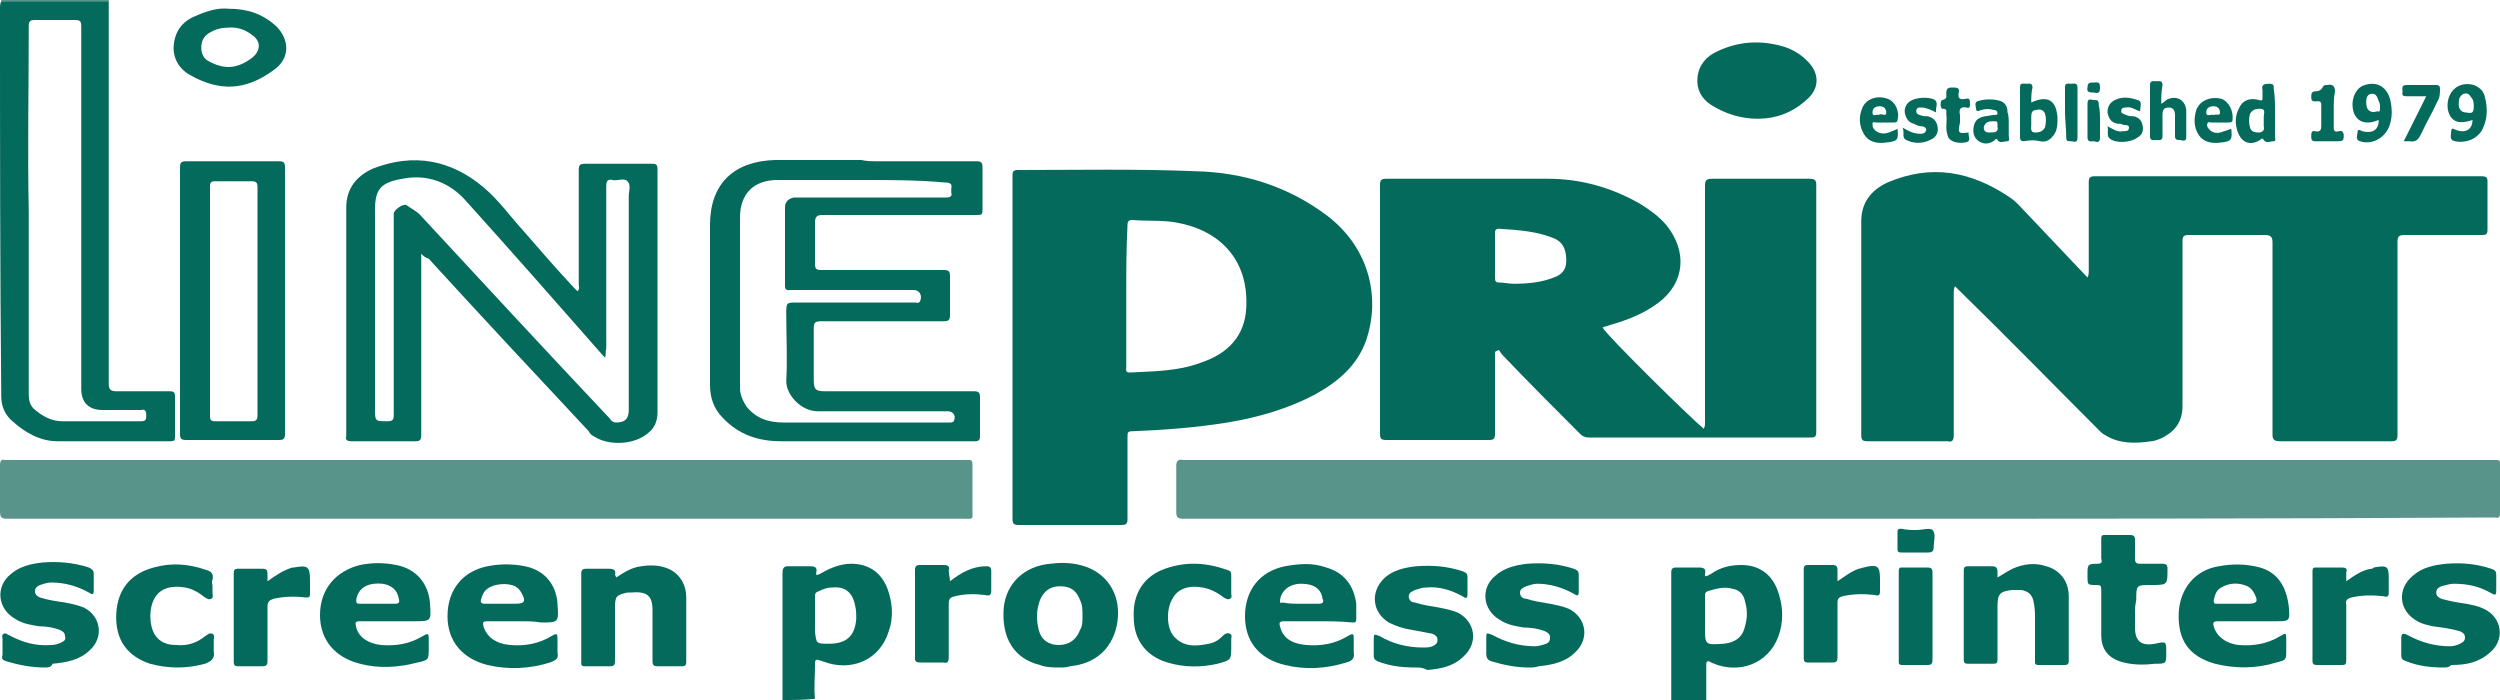 <?xml version="1.0" encoding="utf-8"?>
<!-- Generator: Adobe Illustrator 23.1.1, SVG Export Plug-In . SVG Version: 6.00 Build 0)  -->
<svg version="1.1" id="Layer_1" xmlns="http://www.w3.org/2000/svg" xmlns:xlink="http://www.w3.org/1999/xlink" x="0px" y="0px"
	 width="200px" height="56px" viewBox="0 0 200 56" style="enable-background:new 0 0 200 56;" xml:space="preserve">
<style type="text/css">
	.st0{fill:#046A5B;}
	.st1{fill:#59948B;}
</style>
<g id="Fn8NwJ.tif">
	<g>
		<path class="st0" d="M62.6,56c0-3.4,0-6.8,0-10.2c0-0.3,0.1-0.5,0.4-0.5c0.6,0,1.2,0,1.8,0c0.4,0,0.6,0.1,0.5,0.5
			c0,0.1,0,0.1,0,0.2c0.2,0,0.3-0.1,0.5-0.2c0.7-0.4,1.5-0.7,2.3-0.7c1.4,0,2.4,0.7,2.9,2c0.4,1.1,0.5,2.3,0.1,3.4
			c-0.7,2.3-3,3.3-5.3,2.4c-0.6-0.2-0.6-0.2-0.6,0.4c0,0.9-0.1,1.7,0,2.6C64.4,56,63.5,56,62.6,56z M66.3,51.5c1.4,0,2.1-0.6,2.2-2
			c0-0.4,0-0.7-0.1-1.1c-0.2-1-0.8-1.5-1.8-1.4c-0.4,0-0.7,0.1-1.1,0.3c-0.3,0.1-0.3,0.2-0.3,0.5c0,0.9,0,1.8,0,2.7
			C65.3,51.5,65.3,51.5,66.3,51.5z"/>
		<path class="st0" d="M133.7,56c0-3.4,0-6.8,0-10.2c0-0.3,0.1-0.4,0.4-0.4c0.6,0,1.2,0,1.8,0c0.4,0,0.6,0.1,0.5,0.5
			c0,0.1,0,0.1,0,0.2c0.2,0,0.3-0.1,0.5-0.2c0.7-0.5,1.5-0.7,2.4-0.7c1.4,0,2.4,0.7,2.9,2c0.4,1.1,0.5,2.2,0.2,3.3
			c-0.6,2.3-2.8,3.4-5,2.7c-0.2-0.1-0.3-0.1-0.5-0.2c-0.3-0.2-0.4-0.1-0.4,0.2c0,0.9,0,1.9,0,2.8C135.5,56,134.6,56,133.7,56z
			 M136.4,49.4c0,0.3,0,0.5,0,0.8c0,1.4,0,1.4,1.5,1.3c0.9-0.1,1.5-0.5,1.7-1.4c0.2-0.7,0.2-1.3,0-2c-0.1-0.5-0.4-0.9-1-1
			c-0.7-0.2-1.3,0-2,0.2c-0.2,0.1-0.2,0.2-0.2,0.4C136.4,48.3,136.4,48.9,136.4,49.4z"/>
		<path class="st1" d="M8.7,0c0,0,0,0.1,0,0.1c-2.9,0-5.7,0-8.6,0c0,0,0-0.1,0-0.1C2.9,0,5.8,0,8.7,0z"/>
		<path class="st0" d="M172.1,35.3c-1.3,0.2-2.6,0.2-3.7-0.5c-0.2-0.1-0.3-0.2-0.4-0.3c-3.8-3.8-7.5-7.6-11.3-11.3
			c-0.1-0.1-0.2-0.2-0.3-0.3c-0.1,0.2-0.1,0.4-0.1,0.5c0,3.8,0,7.6,0,11.4c0,0.4-0.1,0.6-0.5,0.5c-2.1,0-4.3,0-6.4,0
			c-0.4,0-0.5-0.1-0.5-0.5c0-5.7,0-11.4,0-17.1c0-1.5,0.8-2.5,2.1-3.1c3.5-1.5,6.7-0.9,9.8,1.2c0.3,0.2,0.5,0.4,0.7,0.6
			c1.8,1.9,3.6,3.8,5.5,5.8c0.1-0.2,0.1-0.4,0.1-0.5c0-2.4,0-4.7,0-7.1c0-0.4,0.1-0.5,0.5-0.5c10.3,0,20.6,0,30.9,0
			c0.4,0,0.5,0.1,0.5,0.4c0,1.3,0,2.6,0,3.9c0,0.3-0.1,0.4-0.4,0.4c-2.1,0-4.2,0-6.2,0c-0.5,0-0.6,0.1-0.6,0.6c0,5.1,0,10.3,0,15.4
			c0,0.4-0.1,0.5-0.5,0.5c-3,0-5.9,0-8.9,0c-0.4,0-0.6-0.1-0.6-0.5c0-5.1,0-10.3,0-15.4c0-0.4-0.1-0.6-0.6-0.6c-2,0-4.1,0-6.1,0
			c-0.4,0-0.5,0.1-0.5,0.5c0,4.4,0,8.8,0,13.2c0,1.1-0.5,1.9-1.4,2.4C173.1,35,172.4,35.3,172.1,35.3z"/>
		<path class="st0" d="M119.6,28.2c0,2.2,0,4.3,0,6.5c0,0.4-0.1,0.5-0.5,0.5c-2.7,0-5.5,0-8.2,0c-0.4,0-0.5-0.1-0.5-0.5
			c0-6.6,0-13.3,0-19.9c0-0.4,0.1-0.5,0.5-0.5c4.3,0,8.6,0,12.9,0c2.7,0,5.1,0.7,7.4,2c0.8,0.5,1.5,1,2.1,1.7
			c1.7,2.1,1.5,4.6-0.6,6.2c-1.2,0.9-2.5,1.4-3.9,1.8c-0.2,0.1-0.4,0.1-0.6,0.2c0.4,0.7,7,7.2,8.1,8.1c0.1-0.2,0.1-0.3,0.1-0.5
			c0-6.3,0-12.6,0-18.9c0-0.5,0.1-0.6,0.6-0.6c2.6,0,5.2,0,7.8,0c0.3,0,0.5,0.1,0.5,0.4c0,6.6,0,13.2,0,19.9c0,0.3-0.1,0.4-0.4,0.4
			c-5.9,0-11.9,0-17.8,0c-0.3,0-0.5-0.1-0.7-0.3c-2.1-2.1-4.2-4.2-6.2-6.3c-0.1-0.1-0.2-0.3-0.3-0.4
			C119.7,28.1,119.6,28.1,119.6,28.2z M121.1,22.7c1.1,0,2.2-0.1,3.2-0.5c0.6-0.2,1-0.6,1-1.3c0-0.7-0.1-1.4-0.9-1.8
			c-1.4-0.6-2.9-0.7-4.5-0.8c-0.2,0-0.3,0.1-0.3,0.3c0,1.2,0,2.4,0,3.7c0,0.2,0.1,0.3,0.3,0.3C120.3,22.6,120.7,22.7,121.1,22.7z"/>
		<path class="st0" d="M81,27.8c0-4.6,0-9.1,0-13.7c0-0.3,0-0.5,0.4-0.5c4.8,0,9.5-0.1,14.3,0.1c3.8,0.1,7.3,1.2,10.4,3.5
			c3.6,2.7,4.3,6.8,3.2,10c-0.7,2-2.2,3.3-4,4.3c-2.2,1.2-4.7,1.9-7.1,2.3c-2.5,0.4-5,0.6-7.6,0.7c-0.4,0-0.4,0.1-0.4,0.5
			c0,2.2,0,4.4,0,6.5c0,0.4-0.1,0.5-0.5,0.5c-2.7,0-5.5,0-8.2,0c-0.4,0-0.5-0.1-0.5-0.5C81,37,81,32.4,81,27.8z M90.1,23.7
			c0,1.9,0,3.8,0,5.7c0,0.2-0.1,0.4,0.3,0.4c1.9-0.1,3.9-0.1,5.7-0.8c2.1-0.7,3.5-2.1,3.6-4.4c0.2-3.9-2.2-6.2-5.6-6.8
			c-1.1-0.2-2.3-0.1-3.5-0.2c-0.3,0-0.4,0.1-0.4,0.4C90.1,19.9,90.1,21.8,90.1,23.7z"/>
		<path class="st1" d="M147,41.5c-17.4,0-34.9,0-52.3,0c-0.5,0-0.6-0.1-0.6-0.6c0-1.2,0-2.4,0-3.6c0-0.4,0.1-0.6,0.6-0.5
			c0.1,0,0.2,0,0.2,0c34.8,0,69.6,0,104.4,0c0.1,0,0.3,0,0.4,0c0.3,0,0.3,0.1,0.3,0.3c0,1.3,0,2.7,0,4c0,0.2-0.1,0.4-0.3,0.3
			c-0.1,0-0.3,0-0.4,0C181.8,41.5,164.4,41.5,147,41.5z"/>
		<path class="st1" d="M38.9,41.5c-12.8,0-25.5,0-38.3,0c-0.5,0-0.6-0.1-0.6-0.6c0-1.2,0-2.5,0-3.7c0-0.3,0.1-0.5,0.4-0.4
			c0.1,0,0.2,0,0.2,0c25.5,0,51,0,76.5,0c0.7,0,0.7-0.1,0.7,0.6c0,1.1,0,2.2,0,3.4c0,0.8,0.1,0.7-0.7,0.7
			C64.4,41.5,51.7,41.5,38.9,41.5z"/>
		<path class="st0" d="M33.7,20.3c0,0.3,0,0.5,0,0.7c0,4.6,0,9.2,0,13.8c0,0.4-0.1,0.5-0.5,0.5c-1.7,0-3.4,0-5.1,0
			c-0.3,0-0.5-0.1-0.4-0.4c0-6.1,0-12.2,0-18.3c0-1.5,0.8-2.5,2.1-3.1c3.3-1.3,6.3-0.7,8.9,1.5c1.2,1,2.1,2.3,3.2,3.5
			c1.3,1.5,2.6,3,4,4.5c0.1,0.1,0.2,0.2,0.3,0.3c0.2-0.2,0.1-0.4,0.1-0.5c0-3.1,0-6.1,0-9.2c0-0.4,0.1-0.5,0.5-0.5
			c1.8,0,3.5,0,5.3,0c0.3,0,0.5,0,0.5,0.4c0,6.5,0,13,0,19.5c0,0.6-0.2,1.2-0.7,1.6c-1.1,1-3.2,1.1-4.4,0.3
			c-0.2-0.1-0.3-0.2-0.4-0.4c-4.3-4.6-8.6-9.2-12.8-13.8C34,20.6,33.9,20.5,33.7,20.3z M48.4,28.6c-0.1-0.1-0.1-0.1-0.2-0.2
			c-3.6-4.1-7.2-8.2-10.9-12.3c-1.3-1.5-3.1-2.2-5.1-1.8c-1.8,0.3-2.2,0.9-2.2,2.5c0,5.3,0,10.6,0,15.9c0,1,0,1,1,1
			c0.5,0,0.5-0.2,0.5-0.6c0-5.2,0-10.5,0-15.7c0-0.1,0-0.2,0-0.3c0-0.3,0.7-0.8,1-0.7c0.4,0.3,0.9,0.5,1.3,1c5,5.4,10,10.8,15,16.1
			c0.1,0.2,0.3,0.3,0.5,0.3c0.7,0,1-0.3,1-1c0-5.7,0-11.4,0-17.1c0-0.4,0.2-0.9-0.1-1.2c-0.3-0.3-0.8,0-1.2-0.1
			c-0.4-0.1-0.5,0.1-0.5,0.5c0,4.3,0,8.6,0,13C48.4,28.2,48.5,28.4,48.4,28.6z"/>
		<path class="st0" d="M70,12.9c2.7,0,5.4,0,8.1,0c0.4,0,0.5,0.1,0.5,0.5c0,1.1,0,2.3,0,3.4c0,0.4-0.1,0.4-0.5,0.4
			c-4.1,0-8.2,0-12.3,0c-0.4,0-0.6,0.1-0.6,0.6c0,1.1,0,2.2,0,3.3c0,0.4,0.1,0.5,0.5,0.5c3.3,0,6.5,0,9.8,0c0.4,0,0.5,0.1,0.5,0.5
			c0,1,0,2.1,0,3.1c0,0.4-0.1,0.5-0.5,0.5c-3.3,0-6.5,0-9.8,0c-0.5,0-0.6,0.1-0.6,0.6c0,1.4,0,2.7,0,4.1c0,0.8,0.2,0.9,0.9,0.9
			c4,0,8,0,11.9,0c0.4,0,0.5,0.1,0.5,0.5c0,1,0,2.1,0,3.1c0,0.3-0.1,0.4-0.4,0.4c-5.2,0-10.3,0-15.5,0c-1.8,0-3.4-0.5-4.7-1.9
			c-0.7-0.7-1-1.6-1-2.6c0-4.3,0-8.5,0-12.8c0-3.3,1.9-5.1,5.2-5.2c2.3,0,4.6,0,6.9,0C69.4,12.9,69.7,12.9,70,12.9z M68.9,14.4
			c-2.2,0-4.4,0-6.7,0c-1.9,0-3,1.1-3,3c0,4.5,0,9,0,13.6c0,0.6,0.2,1,0.5,1.5c0.8,1,1.8,1.3,3,1.3c4.1,0,8.1,0,12.2,0
			c0.4,0,0.7,0,1.1,0c0.1,0,0.2,0,0.3-0.1c0.2-0.4,0-0.8-0.5-0.8c-3.5,0-6.9,0-10.4,0c-1.3,0-2.5-1.3-2.5-2.4c0.1-1.8,0-3.6,0-5.4
			c0-0.9,0-0.9,0.9-0.9c3.1,0,6.3,0,9.4,0c0.1,0,0.3,0.1,0.4-0.1c0.2-0.4,0-0.9-0.5-0.9c-3.3,0-6.5,0-9.8,0c-0.2,0-0.5,0.1-0.5-0.3
			c0-2.1,0-4.2,0-6.3c0-0.5,0.3-0.7,0.7-0.8c0.2,0,0.4,0,0.6,0c2.8,0,5.5,0,8.3,0c1.1,0,2.2,0,3.3,0c0.3,0,0.5-0.1,0.4-0.4
			c0-0.1,0-0.2,0-0.3c0.1-0.4-0.1-0.5-0.5-0.5C73.5,14.4,71.2,14.4,68.9,14.4z"/>
		<path class="st0" d="M0.1,0.1c2.9,0,5.7,0,8.6,0c0,0.2,0,0.4,0,0.6c0,10,0,20,0,30c0,0.4,0.1,0.6,0.6,0.6c1.4,0,2.8,0,4.2,0
			c0.3,0,0.5,0,0.5,0.4c0,1.1,0,2.1,0,3.2c0,0.3,0,0.4-0.4,0.4c-3,0-6,0-9,0c-1.4,0-2.6-0.7-3.6-1.6c-0.6-0.5-0.9-1.2-0.9-2
			C0,21.3,0,11,0,0.7C0,0.5,0,0.3,0.1,0.1z M2.3,16.9c0,4.9,0,9.8,0,14.7c0,0.4,0.1,0.8,0.4,1.1c0.7,0.6,1.4,1,2.3,1
			c2.1,0,4.2,0,6.3,0c0.4,0,0.4-0.2,0.4-0.5c0-0.3-0.1-0.5-0.4-0.4c-1,0-2.1,0-3.1,0c-1.1,0-1.7-0.6-1.7-1.7c0-2.8,0-5.7,0-8.5
			c0-6.8,0-13.7,0-20.5c0-0.4-0.1-0.5-0.5-0.5c-1.1,0-2.1,0-3.2,0c-0.4,0-0.5,0.1-0.5,0.5C2.3,7.1,2.2,12,2.3,16.9z"/>
		<path class="st0" d="M22.8,24.1c0,3.5,0,7.1,0,10.6c0,0.4-0.1,0.5-0.5,0.5c-2.5,0-4.9,0-7.4,0c-0.4,0-0.5-0.1-0.5-0.5
			c0-7.1,0-14.2,0-21.3c0-0.4,0.1-0.5,0.5-0.5c2.5,0,4.9,0,7.4,0c0.4,0,0.5,0.1,0.5,0.5C22.8,17.1,22.8,20.6,22.8,24.1z M20.6,24.1
			c0-3,0-6.1,0-9.1c0-0.4-0.1-0.5-0.5-0.5c-1,0-2,0-2.9,0c-0.3,0-0.4,0.1-0.4,0.4c0,6.1,0,12.3,0,18.4c0,0.3,0.1,0.4,0.4,0.4
			c1,0,2,0,2.9,0c0.4,0,0.5-0.1,0.5-0.5C20.6,30.2,20.6,27.2,20.6,24.1z"/>
		<path class="st0" d="M31.5,49.7c-0.9,0-1.8,0-2.7,0c-0.4,0-0.4,0.1-0.3,0.5c0.2,0.8,1,1.3,2,1.4c1.2,0.1,2.3-0.1,3.3-0.7
			c0.5-0.3,0.5-0.2,0.5,0.3c0,0.2,0,0.4,0,0.6c0,1,0,1-0.9,1.2c-1.5,0.4-3.1,0.5-4.6,0.1c-2-0.5-3.2-1.9-3.2-3.9c0-2,1.2-3.5,3.2-4
			c1-0.2,1.9-0.2,2.9,0c1.6,0.3,2.6,1.5,2.7,3.1c0.1,1.4,0.1,1.4-1.3,1.4C32.7,49.7,32.1,49.7,31.5,49.7z M30.2,48.3
			c0.5,0,0.9,0,1.4,0c0.3,0,0.4-0.1,0.3-0.4c-0.1-0.7-0.6-1.1-1.3-1.2c-1-0.1-1.7,0.2-2,0.9c0,0.1-0.1,0.2-0.1,0.4
			c0,0.2,0,0.3,0.3,0.3C29.2,48.3,29.7,48.3,30.2,48.3z"/>
		<path class="st0" d="M105.4,49.7c-0.9,0-1.8,0-2.7,0c-0.3,0-0.4,0.1-0.3,0.4c0.2,0.9,0.9,1.4,2.1,1.5c1.2,0.1,2.3-0.1,3.3-0.7
			c0.5-0.3,0.5-0.2,0.5,0.3c0,0.3,0,0.7,0,1c0.1,0.5-0.2,0.7-0.6,0.8c-1.6,0.5-3.3,0.6-4.9,0.2c-2.1-0.5-3.2-1.9-3.2-3.9
			c0-2.1,1.2-3.6,3.2-4c1.1-0.2,2.2-0.3,3.3,0.1c1.4,0.4,2.2,1.4,2.4,2.9c0,0.4,0,0.8,0,1.2c0,0.3-0.1,0.3-0.3,0.3
			C107.3,49.7,106.3,49.7,105.4,49.7z M104.1,48.3c0.5,0,0.9,0,1.4,0c0.4,0,0.4-0.2,0.3-0.4c-0.1-0.8-0.7-1.2-1.7-1.2
			c-1,0-1.6,0.6-1.7,1.3c0,0.2,0,0.3,0.2,0.2C103.1,48.3,103.6,48.3,104.1,48.3z"/>
		<path class="st0" d="M41.6,49.7c-0.9,0-1.8,0-2.6,0c-0.4,0-0.4,0.1-0.3,0.5c0.3,0.8,1,1.3,2.1,1.4c1.2,0.1,2.3-0.1,3.3-0.7
			c0.5-0.3,0.5-0.2,0.5,0.3c0,0.3,0,0.7,0,1c0.1,0.5-0.1,0.6-0.6,0.8c-1.6,0.5-3.3,0.6-5,0.2c-2-0.5-3.2-1.9-3.2-3.9
			c0-2.1,1.2-3.6,3.2-4c1-0.2,2-0.2,3,0c1.5,0.3,2.5,1.4,2.6,3c0.1,1.5,0.1,1.5-1.3,1.5C42.7,49.7,42.2,49.7,41.6,49.7z M40.2,48.3
			c0.3,0,0.7,0,1,0c0.8,0,0.9-0.2,0.5-0.9c-0.1-0.2-0.3-0.4-0.5-0.5c-0.6-0.3-1.7-0.2-2.2,0.2c-0.3,0.2-0.4,0.5-0.5,0.8
			c-0.1,0.3,0,0.4,0.3,0.4C39.3,48.3,39.8,48.3,40.2,48.3z"/>
		<path class="st0" d="M180.1,49.7c-0.9,0-1.8,0-2.7,0c-0.3,0-0.4,0.1-0.3,0.4c0.2,0.8,1,1.4,2,1.5c1.2,0.1,2.3-0.1,3.3-0.7
			c0.5-0.3,0.5-0.3,0.5,0.3c0,0.3,0,0.5,0,0.8c0,0.8,0,0.8-0.8,1c-1.6,0.5-3.3,0.5-4.9,0.1c-2.1-0.6-3-1.9-2.9-4.1
			c0.1-1.9,1.3-3.4,3.2-3.7c1.1-0.2,2.2-0.2,3.3,0.1c1.4,0.4,2.1,1.5,2.3,3.1c0.1,1.2,0.1,1.2-1.1,1.2
			C181.4,49.7,180.8,49.7,180.1,49.7z M178.7,48.3c0.4,0,0.7,0,1.1,0c0.8,0,0.9-0.2,0.5-0.9c-0.1-0.2-0.3-0.4-0.5-0.5
			c-0.7-0.3-1.4-0.3-2.1,0.1c-0.4,0.2-0.5,0.6-0.6,1c0,0.2,0,0.3,0.2,0.3C177.8,48.3,178.2,48.3,178.7,48.3z"/>
		<path class="st0" d="M84.8,53.4c-0.5,0-1.1,0-1.6-0.2c-2.1-0.5-3.1-2.2-2.9-4.6c0.2-1.9,1.6-3.3,3.7-3.5c0.8-0.1,1.6-0.1,2.4,0.1
			c2.1,0.5,3.3,2.3,3,4.5c-0.3,2.1-1.7,3.4-3.8,3.6C85.3,53.4,85.1,53.4,84.8,53.4z M86.6,49.3c0-0.5,0-0.9-0.2-1.3
			c-0.3-0.8-0.8-1.1-1.6-1.1c-0.8,0-1.3,0.4-1.6,1.1c-0.3,0.8-0.3,1.6-0.1,2.4c0.2,0.8,0.8,1.2,1.6,1.2c0.8,0,1.4-0.4,1.7-1.2
			C86.6,50.1,86.6,49.7,86.6,49.3z"/>
		<path class="st0" d="M49.3,46.2c0.6-0.4,1.2-0.8,2-0.9c0.6-0.1,1.3-0.1,1.9,0.1c1,0.3,1.7,1.2,1.7,2.4c0,1.7,0,3.5,0,5.2
			c0,0.2-0.1,0.3-0.3,0.3c-0.7,0-1.3,0-2,0c-0.3,0-0.4-0.1-0.4-0.4c0-1.4,0-2.8,0-4.1c0-1.2-0.5-1.5-1.7-1.4c-0.1,0-0.2,0-0.3,0
			c-0.9,0.2-1,0.3-1,1.2c0,1.4,0,2.9,0,4.3c0,0.3-0.1,0.4-0.4,0.4c-0.7,0-1.3,0-2,0c-0.3,0-0.3-0.1-0.3-0.3c0-2.4,0-4.7,0-7.1
			c0-0.3,0.1-0.4,0.4-0.4c0.6,0,1.2,0,1.8,0c0.4,0,0.6,0.1,0.5,0.5C49.2,45.9,49.2,46,49.3,46.2z"/>
		<path class="st0" d="M159.8,46.2c0.5-0.3,0.8-0.5,1.2-0.7c0.9-0.4,1.8-0.5,2.7-0.2c1.1,0.3,1.8,1.2,1.8,2.4c0,1.7,0,3.5,0,5.2
			c0,0.2-0.1,0.3-0.3,0.3c-0.7,0-1.4,0-2.1,0c-0.3,0-0.3-0.1-0.3-0.3c0-1.1,0-2.3,0-3.4c0-0.4,0-0.8-0.1-1.3c-0.1-0.6-0.4-0.9-1-1
			c-0.2,0-0.5,0-0.7,0c-1,0.1-1.2,0.3-1.2,1.3c0,1.4,0,2.8,0,4.2c0,0.4-0.1,0.4-0.4,0.4c-0.6,0-1.3,0-1.9,0c-0.2,0-0.4,0-0.4-0.3
			c0-2.4,0-4.8,0-7.2c0-0.2,0.1-0.3,0.3-0.3c0.6,0,1.3,0,1.9,0c0.4,0,0.5,0.1,0.5,0.5C159.8,45.9,159.8,46,159.8,46.2z"/>
		<path class="st0" d="M140.6,9.5c-1.3,0-2.6-0.4-3.7-1.1c-0.8-0.5-1.2-1.3-1.1-2.2c0.1-1,0.7-1.7,1.6-2.1c1.7-0.8,3.4-0.9,5.2-0.4
			c0.7,0.2,1.4,0.6,1.9,1.1c1.1,1,1.1,2.3,0,3.2C143.4,9,142.1,9.5,140.6,9.5z"/>
		<path class="st0" d="M195.5,53.4c-1,0-2-0.1-3-0.5c-0.3-0.1-0.4-0.2-0.4-0.5c0-0.4,0-0.8,0-1.3c0-0.4,0.1-0.5,0.5-0.3
			c1.1,0.6,2.2,0.9,3.4,0.9c0.3,0,0.6-0.1,0.8-0.2c0.2-0.1,0.4-0.2,0.4-0.5c0-0.3-0.2-0.4-0.4-0.5c-0.7-0.2-1.4-0.3-2.2-0.4
			c-0.4-0.1-0.9-0.2-1.2-0.4c-1.5-0.8-1.7-2.6-0.3-3.7c0.7-0.6,1.6-0.8,2.6-0.9c1.2-0.1,2.4,0,3.6,0.4c0.3,0.1,0.4,0.2,0.4,0.5
			c0,0.4,0,0.7,0,1.1c0,0.5,0,0.6-0.5,0.3c-0.9-0.5-1.8-0.7-2.9-0.7c-0.3,0-0.6,0.1-1,0.2c-0.2,0.1-0.4,0.2-0.4,0.5
			c0,0.3,0.2,0.4,0.4,0.5c0.7,0.2,1.3,0.3,2,0.4c0.5,0.1,1,0.2,1.4,0.4c1.5,0.7,1.7,2.5,0.5,3.5c-0.9,0.8-1.9,1-3.1,1
			C195.9,53.4,195.7,53.4,195.5,53.4z"/>
		<path class="st0" d="M113.3,53.4c-1.1,0-2.1-0.1-3.1-0.5c-0.2-0.1-0.3-0.2-0.3-0.4c0-0.4,0-0.9,0-1.3c0-0.5,0-0.5,0.5-0.3
			c1,0.6,2.2,0.9,3.4,0.9c0.3,0,0.6,0,0.8-0.1c0.2-0.1,0.4-0.2,0.4-0.5c0-0.3-0.2-0.4-0.4-0.5c-0.5-0.1-1.1-0.2-1.6-0.3
			c-0.7-0.1-1.3-0.3-1.9-0.6c-1.3-0.8-1.5-2.4-0.4-3.5c0.7-0.7,1.7-0.9,2.6-1c1.3-0.1,2.5,0,3.7,0.4c0.3,0.1,0.4,0.2,0.4,0.5
			c0,0.4,0,0.8,0,1.3c0,0.4-0.1,0.4-0.4,0.2c-0.9-0.5-1.9-0.8-2.9-0.7c-0.3,0-0.6,0.1-0.9,0.2c-0.2,0.1-0.5,0.2-0.5,0.5
			c0,0.3,0.2,0.5,0.5,0.5c0.6,0.2,1.3,0.3,1.9,0.4c0.5,0.1,1,0.2,1.5,0.4c1.4,0.7,1.7,2.4,0.5,3.5c-0.8,0.8-1.8,1-2.9,1.1
			C113.8,53.4,113.6,53.4,113.3,53.4z"/>
		<path class="st0" d="M122.3,53.4c-1,0-2-0.2-3-0.5c-0.3-0.1-0.4-0.3-0.4-0.6c0-0.4,0-0.8,0-1.2c0-0.5,0-0.5,0.5-0.3
			c1.1,0.6,2.2,0.9,3.4,0.9c0.3,0,0.6-0.1,0.9-0.2c0.2-0.1,0.3-0.2,0.3-0.5c0-0.3-0.2-0.4-0.4-0.5c-0.5-0.2-1.1-0.3-1.7-0.3
			c-0.6-0.1-1.3-0.2-1.9-0.6c-1.4-0.8-1.6-2.6-0.3-3.6c0.7-0.6,1.6-0.8,2.5-0.9c1.2-0.1,2.5,0,3.7,0.4c0.3,0.1,0.4,0.2,0.4,0.5
			c0,0.4,0,0.9,0,1.3c0,0.4-0.1,0.4-0.4,0.2c-0.9-0.5-1.9-0.8-2.9-0.8c-0.3,0-0.6,0.1-0.9,0.2c-0.2,0.1-0.5,0.2-0.5,0.5
			c0,0.3,0.2,0.5,0.5,0.5c0.6,0.2,1.3,0.3,1.9,0.4c0.5,0.1,1,0.2,1.5,0.4c1.4,0.7,1.7,2.4,0.5,3.5c-0.8,0.8-1.9,1-2.9,1.1
			C122.8,53.4,122.6,53.4,122.3,53.4z"/>
		<path class="st0" d="M3.6,53.4c-1.1,0-2.1-0.2-3.1-0.5c-0.3-0.1-0.4-0.2-0.3-0.5c0-0.4,0-0.8,0-1.3c0-0.1-0.1-0.3,0.1-0.4
			c0.2-0.1,0.3,0.1,0.4,0.1c1.1,0.6,2.2,0.9,3.4,0.8c0.3,0,0.6-0.1,0.8-0.2c0.2-0.1,0.4-0.2,0.3-0.5c0-0.3-0.2-0.4-0.4-0.5
			c-0.5-0.2-1.1-0.3-1.7-0.3c-0.6-0.1-1.3-0.2-1.9-0.6c-1.4-0.8-1.6-2.6-0.3-3.6c0.7-0.6,1.6-0.8,2.5-0.9c1.2-0.1,2.5,0,3.7,0.4
			c0.2,0.1,0.4,0.2,0.4,0.5c0,0.4,0,0.9,0,1.3c0,0.4-0.1,0.4-0.4,0.2c-0.9-0.5-1.9-0.8-3-0.8c-0.3,0-0.6,0.1-0.9,0.2
			c-0.2,0.1-0.4,0.2-0.4,0.5c0,0.3,0.2,0.4,0.4,0.5c0.6,0.2,1.3,0.3,2,0.4c0.5,0.1,1,0.2,1.5,0.4c1.4,0.7,1.6,2.4,0.5,3.4
			c-0.8,0.8-1.9,1-3,1.1C4.1,53.4,3.8,53.4,3.6,53.4z"/>
		<path class="st0" d="M98.5,51.7c0,1.1,0,1.1-1.1,1.4c-1.3,0.3-2.7,0.3-4-0.1c-1.7-0.5-2.7-1.8-2.7-3.6c-0.1-1.9,0.8-3.3,2.5-3.9
			c1.7-0.6,3.3-0.5,5,0.1c0.3,0.1,0.3,0.2,0.3,0.5c0,0.5,0,0.9,0,1.4c0,0.1,0.1,0.3-0.1,0.4c-0.2,0.1-0.3,0-0.5-0.1
			c-0.5-0.4-1.1-0.7-1.7-0.8c-1.1-0.2-2,0.1-2.4,0.9c-0.5,0.8-0.5,2.3,0.1,3c0.8,0.9,1.8,0.8,2.8,0.6c0.5-0.1,0.8-0.3,1.2-0.7
			c0.1-0.1,0.3-0.2,0.5-0.1c0.2,0.1,0.1,0.3,0.1,0.4C98.5,51.3,98.5,51.5,98.5,51.7z"/>
		<path class="st0" d="M170.8,48.9c0,0.4,0,0.9,0,1.3c0,1.1,0.5,1.5,1.6,1.3c0.9-0.2,0.9-0.2,0.9,0.7c0,0.9,0,0.9-0.9,0.9
			c-0.8,0.1-1.7,0.1-2.5-0.1c-1.2-0.3-1.8-1-1.8-2.2c0-1.2,0-2.4,0-3.6c0-0.4-0.1-0.4-0.4-0.4c-0.7,0-0.7,0-0.7-0.7
			c0-0.1,0-0.2,0-0.2c0-0.7,0-0.8,0.8-0.8c0.3,0,0.4-0.1,0.3-0.4c0-0.5,0-1,0-1.6c0-0.3,0.1-0.3,0.3-0.3c0.7,0,1.3,0,2,0
			c0.3,0,0.4,0.1,0.4,0.4c0,0.5,0,1,0,1.5c0,0.3,0.1,0.4,0.4,0.4c0.6,0,1.2,0,1.8,0c0.3,0,0.4,0.1,0.4,0.4c0,1.3,0,1.3-1.3,1.3
			c-1.2,0-1.2,0-1.2,1.2C170.8,48.5,170.8,48.7,170.8,48.9C170.8,48.9,170.8,48.9,170.8,48.9z"/>
		<path class="st0" d="M17,46.9c0,0.2,0,0.4,0,0.6c0,0.1,0.1,0.3-0.1,0.4c-0.2,0.1-0.3,0-0.5-0.1c-0.5-0.4-1-0.7-1.6-0.8
			c-1.1-0.2-2,0.1-2.4,0.8c-0.5,0.8-0.5,2.2,0,3c0.4,0.6,1,0.8,1.7,0.8c0.9,0.1,1.7-0.2,2.3-0.7c0.2-0.1,0.3-0.3,0.6-0.2
			c0.2,0.1,0.1,0.4,0.1,0.5c0,0.3,0,0.6,0,0.9c0.1,0.6-0.2,0.8-0.7,1c-1.5,0.4-2.9,0.4-4.4,0c-1.8-0.6-2.8-1.9-2.7-4
			c0.1-1.9,1.1-3.2,3-3.7c1.4-0.4,2.8-0.3,4.2,0.2c0.4,0.1,0.6,0.3,0.5,0.8C16.9,46.5,17,46.7,17,46.9z"/>
		<path class="st0" d="M18.3,0.7c1.5,0,2.7,0.4,3.8,1.4c1.1,1.1,1.1,2.6-0.2,3.5c-2.3,1.7-4.4,1.7-6.7,0.4c-0.9-0.5-1.4-1.4-1.3-2.4
			c0.1-1.1,0.7-1.9,1.7-2.3C16.5,0.9,17.4,0.6,18.3,0.7z M18.5,2.2c-0.7,0-1.2,0.1-1.7,0.4c-0.4,0.2-0.7,0.6-0.7,1.2
			c0,0.5,0.2,0.9,0.6,1.1C18,5.6,19,5.5,20.2,4.6c0.6-0.5,0.7-1.2,0.1-1.7C19.7,2.4,19.1,2.2,18.5,2.2z"/>
		<path class="st0" d="M21.4,46.5c0.7-0.5,1.3-0.9,2-1.1c0,0,0.1,0,0.1,0c1.1-0.2,1.3-0.1,1.3,1c0,0.4,0,0.7,0,1.1
			c0,0.3-0.1,0.3-0.3,0.3c-0.9-0.1-1.7-0.1-2.6,0.1c-0.3,0.1-0.5,0.2-0.5,0.6c0,1.5,0,2.9,0,4.4c0,0.3-0.1,0.4-0.4,0.4
			c-0.7,0-1.3,0-2,0c-0.2,0-0.3-0.1-0.3-0.3c0-2.4,0-4.8,0-7.2c0-0.2,0.1-0.3,0.3-0.3c0.7,0,1.3,0,2,0c0.3,0,0.4,0.1,0.4,0.4
			C21.4,46,21.4,46.2,21.4,46.5z"/>
		<path class="st0" d="M147,46.5c0.6-0.4,1.1-0.8,1.7-1c0.1,0,0.3-0.1,0.4-0.1c1.1-0.3,1.3-0.1,1.3,0.9c0,0.3,0,0.7,0,1
			c0,0.3-0.1,0.4-0.4,0.3c-0.9-0.1-1.7-0.1-2.6,0.1c-0.3,0.1-0.4,0.2-0.4,0.5c0,1.5,0,3,0,4.4c0,0.3-0.1,0.4-0.4,0.4
			c-0.7,0-1.3,0-2,0c-0.2,0-0.3-0.1-0.3-0.3c0-2.4,0-4.8,0-7.2c0-0.2,0.1-0.3,0.3-0.3c0.7,0,1.3,0,2,0c0.3,0,0.4,0.1,0.4,0.4
			C147,46,147,46.2,147,46.5z"/>
		<path class="st0" d="M187.7,46.5c0.7-0.5,1.3-0.9,2-1c0.1,0,0.1,0,0.2-0.1c1.1-0.2,1.2-0.1,1.2,0.9c0,0.4,0,0.7,0,1.1
			c0,0.3-0.1,0.4-0.4,0.3c-0.9-0.1-1.7-0.1-2.6,0.1c-0.3,0.1-0.5,0.2-0.4,0.6c0,1.5,0,2.9,0,4.4c0,0.4-0.1,0.4-0.4,0.4
			c-0.6,0-1.3,0-1.9,0c-0.2,0-0.4,0-0.4-0.3c0-2.4,0-4.8,0-7.2c0-0.3,0.1-0.3,0.3-0.3c0.7,0,1.3,0,2,0c0.4,0,0.5,0.1,0.4,0.4
			C187.7,46,187.7,46.2,187.7,46.5z"/>
		<path class="st0" d="M76,46.5c0.9-0.7,1.8-1.2,2.9-1.2c0.3,0,0.4,0.1,0.4,0.4c0,0.5,0,1,0,1.5c0,0.4-0.1,0.5-0.5,0.4
			c-0.8-0.1-1.6-0.1-2.4,0.1c-0.4,0.1-0.5,0.2-0.5,0.6c0,1.4,0,2.9,0,4.3c0,0.3-0.1,0.5-0.4,0.4c-0.6,0-1.3,0-1.9,0
			c-0.3,0-0.4-0.1-0.4-0.3c0-2.4,0-4.7,0-7.1c0-0.3,0.1-0.4,0.4-0.4c0.6,0,1.3,0,1.9,0c0.3,0,0.5,0.1,0.4,0.4
			C75.9,46,76,46.2,76,46.5z"/>
		<path class="st0" d="M154.6,49.3c0,1.2,0,2.3,0,3.5c0,0.3-0.1,0.4-0.4,0.4c-0.7,0-1.3,0-2,0c-0.3,0-0.3-0.1-0.3-0.3
			c0-2.4,0-4.8,0-7.2c0-0.3,0.1-0.3,0.3-0.3c0.7,0,1.3,0,2,0c0.3,0,0.4,0.1,0.4,0.4C154.6,46.9,154.6,48.1,154.6,49.3z"/>
		<path class="st0" d="M197.8,9.6C197.8,9.6,197.8,9.6,197.8,9.6c-0.9,0.3-1.4,0.2-1.7-0.2c-0.4-0.5-0.4-1.4,0-2
			c0.4-0.6,1.1-0.8,1.8-0.6c0.5,0.2,0.8,0.5,0.9,1c0.2,0.8,0.2,1.6-0.1,2.3c-0.3,0.9-1.3,1.4-2.3,1.2c-0.5-0.1-0.3-0.5-0.3-0.8
			c0-0.4,0.3-0.1,0.4-0.1C197.3,10.7,197.8,10.3,197.8,9.6z M197.9,8.5c0-0.2,0-0.5-0.2-0.7c-0.1-0.2-0.3-0.4-0.6-0.3
			c-0.4,0.2-0.4,0.5-0.4,0.9c0,0.3,0.2,0.6,0.6,0.6C197.8,9.1,197.9,9,197.9,8.5z"/>
		<path class="st0" d="M190.3,9.6c-1,0.4-1.7,0.2-2-0.6c-0.3-0.9,0.1-2,0.9-2.2c0.9-0.3,1.7,0.1,2,1.1c0.2,0.8,0.2,1.6-0.1,2.3
			c-0.4,0.9-1.4,1.4-2.3,1.1c-0.4-0.1-0.2-0.5-0.2-0.7c0-0.4,0.3-0.1,0.4-0.1C189.8,10.7,190.3,10.4,190.3,9.6z M190.4,8.6
			c0-0.2,0-0.3-0.1-0.5c-0.1-0.3-0.2-0.6-0.5-0.6c-0.4,0-0.5,0.3-0.5,0.6c0,0.2,0,0.4,0.1,0.6c0.2,0.3,0.5,0.3,0.8,0.2
			C190.4,9,190.4,8.8,190.4,8.6z"/>
		<path class="st0" d="M182,9c0,0.6,0,1.3,0,1.9c0,0.1,0.1,0.4-0.1,0.4c-0.3,0-0.6,0.2-0.8-0.1c-0.1-0.2-0.2-0.1-0.3,0
			c-0.8,0.5-1.5,0.2-1.8-0.7c-0.2-0.6-0.2-1.2,0.1-1.8c0.3-0.7,0.9-0.9,1.6-0.7c0.3,0.1,0.3,0,0.3-0.2c0-0.2,0-0.4,0-0.6
			c-0.1-0.4,0.1-0.5,0.5-0.5c0.4,0,0.4,0.1,0.4,0.4C182,7.7,182,8.4,182,9z M181.1,9.6c0-0.1,0-0.2,0-0.3c0-0.2,0.2-0.6-0.3-0.6
			c-0.4,0-0.6,0.1-0.8,0.4c-0.1,0.4-0.1,0.7,0,1.1c0.1,0.3,0.3,0.4,0.7,0.4c0.3,0,0.5-0.2,0.4-0.5C181.1,9.9,181.1,9.7,181.1,9.6z"
			/>
		<path class="st0" d="M162.5,8.2c1.3-0.6,2-0.2,2.1,1.2c0,0.5,0,1-0.3,1.4c-0.3,0.4-0.6,0.6-1.1,0.5c-0.4-0.1-0.8-0.1-1.3,0
			c-0.2,0-0.3-0.1-0.3-0.3c0-1.3,0-2.7,0-4c0-0.4,0.2-0.3,0.5-0.3c0.2,0,0.5-0.1,0.5,0.3C162.5,7.4,162.5,7.8,162.5,8.2z M162.5,9.7
			c0,0.1,0,0.2,0,0.3c0,0.2-0.1,0.6,0.3,0.6c0.4,0,0.6-0.1,0.8-0.4c0.1-0.4,0.1-0.8,0-1.1c-0.1-0.3-0.4-0.4-0.7-0.3
			c-0.3,0-0.4,0.2-0.4,0.5C162.5,9.4,162.5,9.5,162.5,9.7z"/>
		<path class="st0" d="M172.9,8.3c0.2-0.1,0.3-0.2,0.4-0.3c0.7-0.4,1.5-0.1,1.6,0.8c0,0.7,0,1.5,0,2.2c0,0.4-0.4,0.2-0.5,0.2
			c-0.2,0-0.4,0-0.4-0.3c0-0.6,0-1.1,0-1.7c0-0.3-0.1-0.6-0.5-0.6c-0.4,0-0.5,0.2-0.5,0.6c0,0.6,0,1.1,0,1.7c0,0.4-0.3,0.3-0.5,0.3
			c-0.2,0-0.5,0.1-0.5-0.3c0-1.4,0-2.7,0-4.1c0-0.4,0.3-0.3,0.5-0.3c0.2,0,0.5-0.1,0.5,0.3C172.9,7.4,172.9,7.8,172.9,8.3z"/>
		<path class="st0" d="M178.5,10.3c0.1,0.9,0,1-0.8,1.1c-0.7,0.1-1.4,0-1.8-0.6c-0.4-0.6-0.4-1.3-0.2-2c0.3-0.8,1.2-1.1,2-0.9
			c0.6,0.2,1,1,0.9,1.7c0,0.2-0.2,0.2-0.3,0.2c-0.5,0-0.9,0-1.4,0c-0.1,0-0.3-0.1-0.3,0.1c-0.1,0.1,0,0.3,0.1,0.4
			c0.3,0.4,0.8,0.4,1.2,0.2C178,10.5,178.2,10.4,178.5,10.3z M177.1,9.2c0.2-0.1,0.5,0.1,0.5-0.2c0-0.3-0.2-0.5-0.5-0.5
			c-0.3,0-0.6,0.1-0.6,0.5C176.5,9.4,176.9,9.1,177.1,9.2z"/>
		<path class="st0" d="M151.8,10.3c0.1,0.9,0,1-0.9,1.1c-0.7,0.1-1.4,0-1.8-0.7c-0.4-0.7-0.4-1.4-0.1-2.1c0.3-0.7,1.2-1,2-0.7
			c0.6,0.2,1,1,0.8,1.7c0,0.2-0.2,0.2-0.3,0.2c-0.5,0-0.9,0-1.4,0c-0.1,0-0.3-0.1-0.3,0.1c0,0.1,0,0.3,0.1,0.4
			c0.2,0.3,0.7,0.5,1.2,0.3C151.4,10.5,151.6,10.4,151.8,10.3z M150.3,9.2c0.2-0.2,0.6,0.2,0.6-0.2c0-0.3-0.2-0.5-0.5-0.5
			c-0.3,0-0.6,0.1-0.6,0.5C149.8,9.4,150.1,9.1,150.3,9.2z"/>
		<path class="st0" d="M160.7,9.9c0,0.3,0,0.6,0,0.9c0,0.2,0.1,0.5-0.1,0.5c-0.3,0-0.6,0.2-0.8-0.1c-0.1-0.2-0.2,0-0.2,0
			c-0.4,0.3-0.8,0.4-1.3,0.1c-0.4-0.3-0.5-0.7-0.4-1.2c0.1-0.5,0.4-0.7,0.9-0.8c0.2,0,0.5-0.1,0.7-0.1c0.1,0,0.3,0,0.3-0.1
			c0-0.2-0.1-0.3-0.3-0.3c-0.3-0.1-0.7-0.1-1,0c-0.1,0-0.3,0.2-0.4,0c0-0.2-0.2-0.6,0.1-0.7c0.6-0.2,1.3-0.2,1.9,0
			c0.4,0.2,0.5,0.5,0.5,0.9C160.7,9.2,160.7,9.6,160.7,9.9C160.7,9.9,160.7,9.9,160.7,9.9z M159.8,10.1c0-0.4,0-0.4-0.3-0.4
			c-0.3,0-0.7,0-0.8,0.5c0,0.3,0.2,0.4,0.4,0.4C159.6,10.6,159.9,10.6,159.8,10.1z"/>
		<path class="st0" d="M171.2,8.9c-0.4-0.1-0.7-0.4-1.1-0.3c-0.2,0-0.4,0-0.4,0.3c0,0.2,0.2,0.2,0.4,0.3c0.2,0.1,0.4,0.1,0.6,0.1
			c0.4,0.1,0.6,0.3,0.7,0.7c0.1,0.4,0,0.8-0.4,1c-0.5,0.4-1.7,0.5-2.2,0.1c-0.3-0.2-0.1-0.6-0.2-1c0.4,0.2,0.8,0.5,1.2,0.4
			c0.2,0,0.5,0,0.5-0.2c0.1-0.3-0.2-0.3-0.4-0.3c-0.2-0.1-0.3-0.1-0.5-0.1c-0.5-0.1-0.7-0.4-0.8-0.9c0-0.5,0.2-0.8,0.6-1
			c0.6-0.3,1.2-0.2,1.8,0C171.3,8.1,171.3,8.2,171.2,8.9z"/>
		<path class="st0" d="M154.9,9c-0.4-0.2-0.8-0.4-1.2-0.4c-0.2,0-0.4,0-0.4,0.3c0,0.2,0.2,0.3,0.3,0.3c0.2,0.1,0.4,0.1,0.6,0.1
			c0.4,0.1,0.7,0.3,0.8,0.8c0.1,0.5-0.1,0.9-0.6,1.1c-0.6,0.3-1.3,0.3-1.9,0c-0.4-0.2-0.1-0.6-0.3-1c0.5,0.3,0.9,0.5,1.4,0.5
			c0.2,0,0.4,0,0.5-0.3c0-0.2-0.2-0.3-0.4-0.3c-0.2,0-0.4-0.1-0.6-0.2c-0.4-0.1-0.6-0.4-0.7-0.8c-0.1-0.4,0.1-0.8,0.4-1
			c0.4-0.3,1.5-0.4,2-0.1C155.1,8.3,154.8,8.6,154.9,9z"/>
		<path class="st0" d="M192.3,11.3c0.6-1.2,1.2-2.4,1.8-3.6c-0.6,0-1.1,0-1.6,0c-0.4,0-0.3-0.2-0.3-0.4c0-0.2-0.1-0.5,0.3-0.5
			c0.8,0,1.6,0,2.4,0c0.2,0,0.3,0.1,0.3,0.3c0,0.3,0,0.7-0.2,1c-0.4,0.9-0.9,1.7-1.3,2.6c-0.2,0.4-0.4,0.7-0.9,0.6
			C192.7,11.3,192.5,11.3,192.3,11.3z"/>
		<path class="st0" d="M186.7,8.7c0,0.5,0,0.9,0,1.4c0,0.3,0,0.5,0.4,0.4c0.3-0.1,0.4,0.1,0.4,0.4c0,0.3-0.1,0.4-0.4,0.4
			c-0.6,0-1.2,0-1.9,0c-0.3,0-0.3-0.2-0.3-0.4c0-0.2,0-0.5,0.3-0.4c0.5,0.1,0.5-0.2,0.5-0.5c0-0.5,0-1,0-1.5c0-0.3,0-0.4-0.3-0.4
			c-0.2,0-0.5,0.1-0.5-0.3c0-0.3,0-0.5,0.4-0.5c0.2,0,0.4-0.1,0.5-0.3c0.1-0.2,0.2-0.2,0.4-0.2c0.4-0.1,0.6,0.1,0.6,0.5
			C186.7,7.8,186.7,8.3,186.7,8.7z"/>
		<path class="st0" d="M157.5,10.6c-0.1,0.3,0.3,0.7-0.3,0.8c-0.7,0.1-1.3-0.1-1.4-0.6c-0.2-0.6,0-1.1-0.1-1.7
			c0-0.2,0.1-0.4-0.3-0.4c-0.2,0-0.2-0.7,0-0.7c0.4-0.1,0.3-0.3,0.3-0.5c0-0.4,0.1-0.5,0.5-0.5c0.3,0,0.6,0,0.5,0.4
			c-0.1,0.5,0.1,0.6,0.6,0.5c0.3-0.1,0.3,0.2,0.3,0.4c0,0.2,0,0.4-0.3,0.3c-0.5-0.1-0.6,0.2-0.5,0.6c0,0.2,0,0.4,0,0.6
			C156.6,10.7,156.7,10.7,157.5,10.6z"/>
		<path class="st0" d="M153.3,42.4c0.5,0,1.1-0.2,1.3,0c0.3,0.3,0.1,0.9,0.1,1.3c0,0.4-0.1,0.5-0.5,0.5c-0.7,0-1.3,0-2,0
			c-0.3,0-0.4,0-0.4-0.3c0-0.4,0-0.8,0-1.3c0-0.3,0.1-0.3,0.3-0.3C152.6,42.4,152.9,42.4,153.3,42.4
			C153.3,42.4,153.3,42.4,153.3,42.4z"/>
		<path class="st0" d="M165.2,8.9c0-0.6,0-1.3,0-1.9c0-0.4,0.2-0.3,0.5-0.3c0.2,0,0.5-0.1,0.5,0.3c0,1.3,0,2.7,0,4
			c0,0.5-0.3,0.3-0.5,0.3c-0.3,0-0.4,0-0.4-0.3C165.3,10.3,165.2,9.6,165.2,8.9z"/>
		<path class="st0" d="M168,9.7c0,0.4,0,0.9,0,1.3c0,0.4-0.2,0.4-0.5,0.3c-0.2,0-0.5,0.1-0.5-0.3c0-0.9,0-1.8,0-2.7
			c0-0.5,0.3-0.3,0.5-0.3c0.3,0,0.4,0,0.4,0.4C168,8.8,168,9.2,168,9.7z"/>
		<path class="st0" d="M167.5,6.6c0.3,0,0.5-0.1,0.5,0.4c0,0.4-0.1,0.5-0.5,0.4c-0.3,0-0.6,0-0.5-0.4C167,6.6,167.2,6.6,167.5,6.6z"
			/>
	</g>
</g>
</svg>
